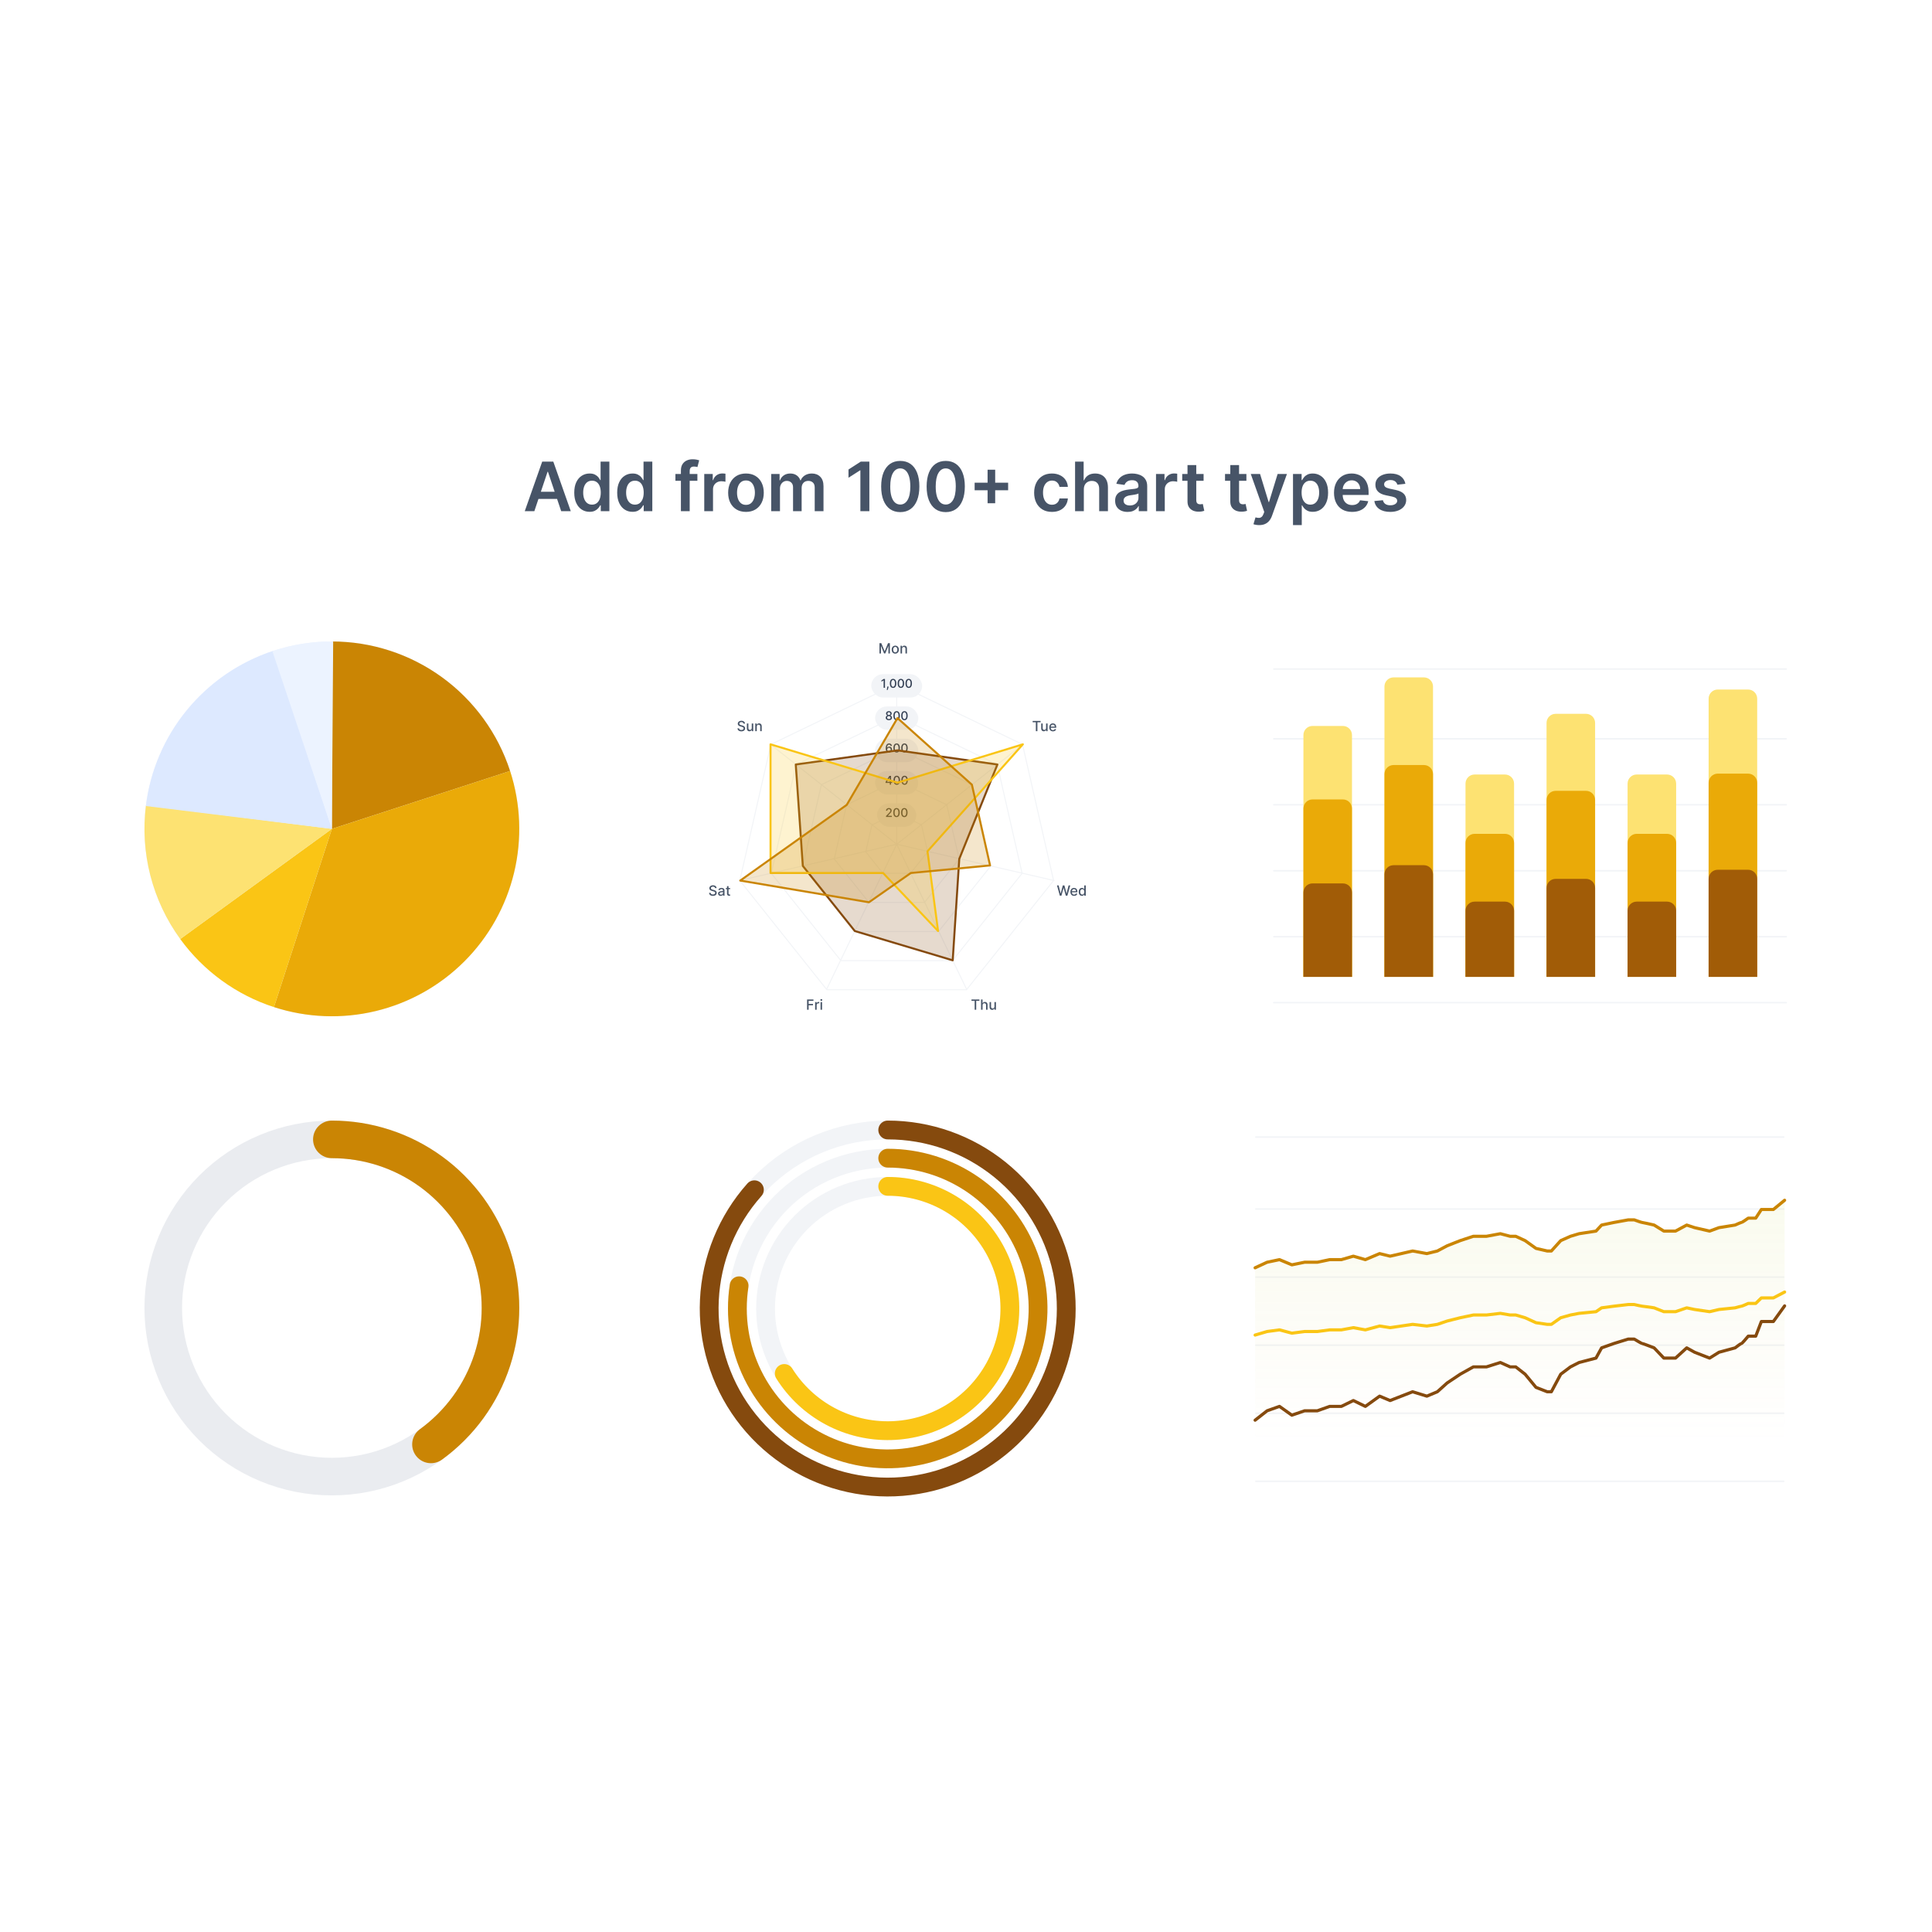 <svg width="500" height="500" viewBox="0 0 500 500" fill="none" xmlns="http://www.w3.org/2000/svg">
<g filter="url(#filter0_d_2_27189)">
<rect x="18" y="95" width="464" height="309.6" rx="12.574" fill="white"/>
<path d="M138.288 132.29H135.808L140.324 119.461H143.193L147.716 132.29H145.235L141.809 122.092H141.709L138.288 132.29ZM138.37 127.26H145.135V129.126H138.37V127.26ZM152.583 132.459C151.827 132.459 151.151 132.265 150.554 131.876C149.956 131.488 149.485 130.924 149.138 130.185C148.791 129.446 148.618 128.548 148.618 127.491C148.618 126.422 148.793 125.52 149.144 124.785C149.499 124.046 149.977 123.489 150.579 123.113C151.18 122.733 151.85 122.543 152.59 122.543C153.153 122.543 153.617 122.639 153.98 122.831C154.343 123.019 154.632 123.246 154.845 123.514C155.058 123.777 155.223 124.025 155.339 124.259H155.433V119.461H157.707V132.29H155.477V130.774H155.339C155.223 131.008 155.053 131.256 154.832 131.519C154.611 131.778 154.318 132 153.955 132.183C153.592 132.367 153.134 132.459 152.583 132.459ZM153.216 130.599C153.696 130.599 154.105 130.469 154.444 130.21C154.782 129.947 155.039 129.582 155.214 129.114C155.39 128.646 155.477 128.101 155.477 127.479C155.477 126.857 155.39 126.316 155.214 125.857C155.043 125.397 154.788 125.04 154.45 124.785C154.116 124.531 153.705 124.403 153.216 124.403C152.711 124.403 152.289 124.535 151.951 124.798C151.612 125.061 151.358 125.424 151.186 125.888C151.015 126.351 150.93 126.882 150.93 127.479C150.93 128.08 151.015 128.617 151.186 129.089C151.362 129.557 151.619 129.926 151.957 130.198C152.299 130.465 152.719 130.599 153.216 130.599ZM163.694 132.459C162.938 132.459 162.262 132.265 161.665 131.876C161.067 131.488 160.596 130.924 160.249 130.185C159.902 129.446 159.729 128.548 159.729 127.491C159.729 126.422 159.904 125.52 160.255 124.785C160.61 124.046 161.088 123.489 161.69 123.113C162.291 122.733 162.961 122.543 163.701 122.543C164.264 122.543 164.728 122.639 165.091 122.831C165.454 123.019 165.743 123.246 165.956 123.514C166.169 123.777 166.334 124.025 166.45 124.259H166.544V119.461H168.818V132.29H166.588V130.774H166.45C166.334 131.008 166.164 131.256 165.943 131.519C165.722 131.778 165.429 132 165.066 132.183C164.703 132.367 164.246 132.459 163.694 132.459ZM164.327 130.599C164.807 130.599 165.216 130.469 165.555 130.21C165.893 129.947 166.15 129.582 166.325 129.114C166.501 128.646 166.588 128.101 166.588 127.479C166.588 126.857 166.501 126.316 166.325 125.857C166.154 125.397 165.899 125.04 165.561 124.785C165.227 124.531 164.816 124.403 164.327 124.403C163.822 124.403 163.4 124.535 163.062 124.798C162.723 125.061 162.469 125.424 162.297 125.888C162.126 126.351 162.041 126.882 162.041 127.479C162.041 128.08 162.126 128.617 162.297 129.089C162.473 129.557 162.73 129.926 163.068 130.198C163.41 130.465 163.83 130.599 164.327 130.599ZM180.484 122.668V124.422H174.796V122.668H180.484ZM176.218 132.29V121.76C176.218 121.113 176.351 120.574 176.619 120.144C176.89 119.714 177.254 119.392 177.709 119.179C178.164 118.966 178.669 118.86 179.225 118.86C179.617 118.86 179.966 118.891 180.271 118.953C180.576 119.016 180.801 119.072 180.947 119.123L180.496 120.877C180.4 120.847 180.279 120.818 180.133 120.789C179.987 120.755 179.824 120.739 179.644 120.739C179.223 120.739 178.924 120.841 178.749 121.046C178.577 121.246 178.492 121.534 178.492 121.91V132.29H176.218ZM182.26 132.29V122.668H184.458V124.272H184.559C184.734 123.716 185.035 123.288 185.461 122.988C185.891 122.683 186.381 122.53 186.933 122.53C187.058 122.53 187.198 122.537 187.352 122.549C187.511 122.557 187.643 122.572 187.747 122.593V124.679C187.651 124.645 187.499 124.616 187.29 124.591C187.085 124.562 186.887 124.547 186.695 124.547C186.281 124.547 185.91 124.637 185.58 124.817C185.254 124.992 184.997 125.236 184.809 125.55C184.621 125.863 184.527 126.224 184.527 126.633V132.29H182.26ZM193.054 132.478C192.115 132.478 191.3 132.271 190.611 131.858C189.922 131.444 189.388 130.866 189.008 130.122C188.632 129.379 188.444 128.51 188.444 127.517C188.444 126.523 188.632 125.652 189.008 124.904C189.388 124.157 189.922 123.576 190.611 123.163C191.3 122.75 192.115 122.543 193.054 122.543C193.994 122.543 194.808 122.75 195.497 123.163C196.186 123.576 196.719 124.157 197.095 124.904C197.475 125.652 197.665 126.523 197.665 127.517C197.665 128.51 197.475 129.379 197.095 130.122C196.719 130.866 196.186 131.444 195.497 131.858C194.808 132.271 193.994 132.478 193.054 132.478ZM193.067 130.661C193.576 130.661 194.002 130.521 194.345 130.241C194.687 129.957 194.942 129.577 195.109 129.101C195.28 128.625 195.366 128.095 195.366 127.51C195.366 126.921 195.28 126.389 195.109 125.913C194.942 125.433 194.687 125.051 194.345 124.767C194.002 124.483 193.576 124.341 193.067 124.341C192.545 124.341 192.11 124.483 191.764 124.767C191.421 125.051 191.165 125.433 190.993 125.913C190.826 126.389 190.743 126.921 190.743 127.51C190.743 128.095 190.826 128.625 190.993 129.101C191.165 129.577 191.421 129.957 191.764 130.241C192.11 130.521 192.545 130.661 193.067 130.661ZM199.589 132.29V122.668H201.757V124.303H201.869C202.07 123.752 202.402 123.322 202.865 123.013C203.329 122.699 203.882 122.543 204.525 122.543C205.177 122.543 205.726 122.702 206.173 123.019C206.624 123.332 206.941 123.76 207.125 124.303H207.225C207.438 123.769 207.797 123.343 208.303 123.025C208.812 122.704 209.416 122.543 210.113 122.543C210.998 122.543 211.721 122.823 212.28 123.382C212.84 123.942 213.12 124.758 213.12 125.831V132.29H210.846V126.182C210.846 125.585 210.687 125.149 210.37 124.873C210.053 124.593 209.664 124.453 209.205 124.453C208.658 124.453 208.23 124.625 207.921 124.967C207.616 125.305 207.463 125.746 207.463 126.289V132.29H205.24V126.088C205.24 125.591 205.089 125.195 204.789 124.898C204.492 124.602 204.104 124.453 203.623 124.453C203.298 124.453 203.001 124.537 202.734 124.704C202.467 124.867 202.254 125.099 202.095 125.399C201.936 125.696 201.857 126.042 201.857 126.439V132.29H199.589ZM224.989 119.461V132.29H222.665V121.722H222.59L219.589 123.639V121.509L222.778 119.461H224.989ZM232.988 132.534C231.957 132.534 231.071 132.273 230.332 131.751C229.597 131.225 229.031 130.467 228.635 129.477C228.242 128.483 228.046 127.287 228.046 125.888C228.05 124.489 228.248 123.299 228.641 122.317C229.038 121.332 229.603 120.58 230.338 120.062C231.078 119.544 231.961 119.285 232.988 119.285C234.015 119.285 234.899 119.544 235.638 120.062C236.377 120.58 236.943 121.332 237.335 122.317C237.732 123.303 237.931 124.493 237.931 125.888C237.931 127.291 237.732 128.49 237.335 129.483C236.943 130.473 236.377 131.229 235.638 131.751C234.903 132.273 234.02 132.534 232.988 132.534ZM232.988 130.573C233.79 130.573 234.423 130.179 234.886 129.39C235.354 128.596 235.588 127.429 235.588 125.888C235.588 124.869 235.481 124.013 235.268 123.32C235.055 122.626 234.755 122.104 234.366 121.754C233.978 121.399 233.519 121.221 232.988 121.221C232.191 121.221 231.56 121.618 231.096 122.411C230.633 123.201 230.399 124.359 230.395 125.888C230.391 126.911 230.493 127.771 230.702 128.469C230.915 129.166 231.215 129.692 231.604 130.047C231.992 130.398 232.454 130.573 232.988 130.573ZM244.754 132.534C243.722 132.534 242.837 132.273 242.098 131.751C241.363 131.225 240.797 130.467 240.4 129.477C240.008 128.483 239.811 127.287 239.811 125.888C239.816 124.489 240.014 123.299 240.406 122.317C240.803 121.332 241.369 120.58 242.104 120.062C242.843 119.544 243.726 119.285 244.754 119.285C245.781 119.285 246.664 119.544 247.404 120.062C248.143 120.58 248.709 121.332 249.101 122.317C249.498 123.303 249.696 124.493 249.696 125.888C249.696 127.291 249.498 128.49 249.101 129.483C248.709 130.473 248.143 131.229 247.404 131.751C246.669 132.273 245.785 132.534 244.754 132.534ZM244.754 130.573C245.556 130.573 246.188 130.179 246.652 129.39C247.12 128.596 247.353 127.429 247.353 125.888C247.353 124.869 247.247 124.013 247.034 123.32C246.821 122.626 246.52 122.104 246.132 121.754C245.744 121.399 245.284 121.221 244.754 121.221C243.956 121.221 243.326 121.618 242.862 122.411C242.398 123.201 242.165 124.359 242.16 125.888C242.156 126.911 242.259 127.771 242.467 128.469C242.68 129.166 242.981 129.692 243.369 130.047C243.758 130.398 244.219 130.573 244.754 130.573ZM255.586 130.235V121.566H257.553V130.235H255.586ZM252.235 126.884V124.917H260.904V126.884H252.235ZM272.244 132.478C271.283 132.478 270.459 132.267 269.77 131.845C269.085 131.423 268.556 130.841 268.185 130.097C267.817 129.35 267.634 128.49 267.634 127.517C267.634 126.539 267.821 125.677 268.197 124.929C268.573 124.178 269.104 123.593 269.788 123.176C270.477 122.754 271.292 122.543 272.231 122.543C273.012 122.543 273.703 122.687 274.305 122.975C274.91 123.259 275.393 123.662 275.752 124.184C276.111 124.702 276.316 125.307 276.366 126.001H274.198C274.111 125.537 273.902 125.151 273.572 124.842C273.246 124.529 272.81 124.372 272.263 124.372C271.799 124.372 271.392 124.497 271.041 124.748C270.69 124.994 270.417 125.349 270.221 125.813C270.029 126.276 269.932 126.832 269.932 127.479C269.932 128.135 270.029 128.698 270.221 129.17C270.413 129.638 270.682 129.999 271.029 130.254C271.38 130.505 271.791 130.63 272.263 130.63C272.597 130.63 272.895 130.567 273.159 130.442C273.426 130.312 273.649 130.127 273.829 129.884C274.008 129.642 274.132 129.348 274.198 129.001H276.366C276.311 129.682 276.111 130.285 275.764 130.811C275.418 131.334 274.946 131.743 274.349 132.039C273.752 132.332 273.05 132.478 272.244 132.478ZM280.495 126.652V132.29H278.228V119.461H280.445V124.303H280.558C280.784 123.76 281.132 123.332 281.604 123.019C282.08 122.702 282.686 122.543 283.421 122.543C284.089 122.543 284.671 122.683 285.168 122.963C285.665 123.242 286.05 123.652 286.321 124.19C286.597 124.729 286.734 125.387 286.734 126.163V132.29H284.467V126.514C284.467 125.867 284.3 125.364 283.966 125.005C283.636 124.641 283.172 124.46 282.575 124.46C282.174 124.46 281.815 124.547 281.498 124.723C281.184 124.894 280.938 125.142 280.758 125.468C280.583 125.794 280.495 126.189 280.495 126.652ZM291.815 132.484C291.205 132.484 290.656 132.375 290.167 132.158C289.683 131.937 289.299 131.611 289.015 131.181C288.735 130.751 288.595 130.221 288.595 129.59C288.595 129.047 288.695 128.598 288.896 128.243C289.096 127.888 289.37 127.604 289.716 127.391C290.063 127.178 290.453 127.018 290.888 126.909C291.326 126.796 291.779 126.715 292.247 126.665C292.811 126.606 293.268 126.554 293.619 126.508C293.97 126.458 294.224 126.383 294.383 126.283C294.546 126.178 294.627 126.017 294.627 125.8V125.763C294.627 125.291 294.487 124.925 294.208 124.666C293.928 124.407 293.525 124.278 292.999 124.278C292.443 124.278 292.003 124.399 291.677 124.641C291.355 124.884 291.138 125.17 291.025 125.499L288.908 125.199C289.075 124.614 289.351 124.126 289.735 123.733C290.119 123.336 290.589 123.04 291.144 122.844C291.7 122.643 292.314 122.543 292.986 122.543C293.45 122.543 293.911 122.597 294.37 122.706C294.83 122.814 295.25 122.994 295.63 123.244C296.01 123.491 296.314 123.827 296.544 124.253C296.778 124.679 296.895 125.211 296.895 125.85V132.29H294.715V130.968H294.64C294.502 131.235 294.308 131.486 294.057 131.72C293.811 131.949 293.5 132.135 293.124 132.277C292.752 132.415 292.316 132.484 291.815 132.484ZM292.404 130.818C292.859 130.818 293.253 130.728 293.587 130.548C293.922 130.365 294.178 130.122 294.358 129.822C294.542 129.521 294.634 129.193 294.634 128.838V127.704C294.563 127.763 294.441 127.817 294.27 127.867C294.103 127.917 293.915 127.961 293.706 127.999C293.498 128.036 293.291 128.07 293.086 128.099C292.882 128.128 292.704 128.153 292.554 128.174C292.216 128.22 291.913 128.295 291.646 128.4C291.378 128.504 291.167 128.65 291.013 128.838C290.858 129.022 290.781 129.26 290.781 129.552C290.781 129.97 290.934 130.285 291.238 130.498C291.543 130.711 291.932 130.818 292.404 130.818ZM299.175 132.29V122.668H301.374V124.272H301.474C301.649 123.716 301.95 123.288 302.376 122.988C302.806 122.683 303.297 122.53 303.848 122.53C303.973 122.53 304.113 122.537 304.268 122.549C304.426 122.557 304.558 122.572 304.662 122.593V124.679C304.566 124.645 304.414 124.616 304.205 124.591C304.001 124.562 303.802 124.547 303.61 124.547C303.197 124.547 302.825 124.637 302.495 124.817C302.169 124.992 301.912 125.236 301.725 125.55C301.537 125.863 301.443 126.224 301.443 126.633V132.29H299.175ZM311.49 122.668V124.422H305.959V122.668H311.49ZM307.325 120.363H309.592V129.396C309.592 129.701 309.638 129.935 309.73 130.097C309.826 130.256 309.951 130.365 310.106 130.423C310.26 130.482 310.432 130.511 310.62 130.511C310.762 130.511 310.891 130.5 311.008 130.479C311.129 130.459 311.221 130.44 311.284 130.423L311.666 132.196C311.545 132.238 311.371 132.284 311.146 132.334C310.924 132.384 310.653 132.413 310.331 132.421C309.764 132.438 309.252 132.352 308.797 132.165C308.342 131.972 307.98 131.676 307.713 131.275C307.45 130.874 307.321 130.373 307.325 129.772V120.363ZM322.567 122.668V124.422H317.036V122.668H322.567ZM318.401 120.363H320.669V129.396C320.669 129.701 320.715 129.935 320.807 130.097C320.903 130.256 321.028 130.365 321.183 130.423C321.337 130.482 321.508 130.511 321.696 130.511C321.838 130.511 321.968 130.5 322.085 130.479C322.206 130.459 322.298 130.44 322.36 130.423L322.742 132.196C322.621 132.238 322.448 132.284 322.222 132.334C322.001 132.384 321.73 132.413 321.408 132.421C320.84 132.438 320.329 132.352 319.873 132.165C319.418 131.972 319.057 131.676 318.79 131.275C318.527 130.874 318.397 130.373 318.401 129.772V120.363ZM325.873 135.898C325.564 135.898 325.278 135.873 325.015 135.823C324.756 135.777 324.549 135.723 324.394 135.66L324.921 133.893C325.251 133.989 325.545 134.035 325.804 134.031C326.063 134.027 326.29 133.946 326.487 133.787C326.687 133.632 326.856 133.374 326.994 133.01L327.188 132.49L323.699 122.668H326.105L328.322 129.935H328.422L330.646 122.668H333.058L329.205 133.455C329.026 133.964 328.788 134.401 328.491 134.764C328.195 135.132 327.831 135.411 327.401 135.604C326.975 135.8 326.466 135.898 325.873 135.898ZM334.627 135.898V122.668H336.857V124.259H336.989C337.105 124.025 337.27 123.777 337.483 123.514C337.696 123.246 337.985 123.019 338.348 122.831C338.711 122.639 339.175 122.543 339.738 122.543C340.482 122.543 341.152 122.733 341.749 123.113C342.351 123.489 342.827 124.046 343.177 124.785C343.532 125.52 343.71 126.422 343.71 127.491C343.71 128.548 343.537 129.446 343.19 130.185C342.843 130.924 342.371 131.488 341.774 131.876C341.177 132.265 340.501 132.459 339.745 132.459C339.193 132.459 338.736 132.367 338.373 132.183C338.01 132 337.717 131.778 337.496 131.519C337.279 131.256 337.11 131.008 336.989 130.774H336.895V135.898H334.627ZM336.851 127.479C336.851 128.101 336.938 128.646 337.114 129.114C337.293 129.582 337.55 129.947 337.884 130.21C338.223 130.469 338.632 130.599 339.112 130.599C339.613 130.599 340.033 130.465 340.371 130.198C340.709 129.926 340.964 129.557 341.135 129.089C341.311 128.617 341.398 128.08 341.398 127.479C341.398 126.882 341.313 126.351 341.142 125.888C340.97 125.424 340.716 125.061 340.377 124.798C340.039 124.535 339.617 124.403 339.112 124.403C338.628 124.403 338.216 124.531 337.878 124.785C337.54 125.04 337.283 125.397 337.108 125.857C336.936 126.316 336.851 126.857 336.851 127.479ZM349.911 132.478C348.947 132.478 348.114 132.277 347.412 131.876C346.715 131.471 346.178 130.899 345.802 130.16C345.426 129.417 345.238 128.542 345.238 127.535C345.238 126.546 345.426 125.677 345.802 124.929C346.182 124.178 346.713 123.593 347.393 123.176C348.074 122.754 348.874 122.543 349.792 122.543C350.385 122.543 350.945 122.639 351.471 122.831C352.002 123.019 352.469 123.311 352.874 123.708C353.284 124.105 353.605 124.61 353.839 125.224C354.073 125.834 354.19 126.56 354.19 127.404V128.099H346.303V126.571H352.016C352.012 126.136 351.918 125.75 351.734 125.412C351.551 125.069 351.294 124.8 350.964 124.604C350.638 124.407 350.258 124.309 349.824 124.309C349.36 124.309 348.953 124.422 348.602 124.648C348.251 124.869 347.978 125.161 347.782 125.525C347.59 125.884 347.491 126.278 347.487 126.708V128.043C347.487 128.602 347.59 129.083 347.794 129.483C347.999 129.88 348.285 130.185 348.652 130.398C349.02 130.607 349.45 130.711 349.943 130.711C350.273 130.711 350.571 130.665 350.839 130.573C351.106 130.477 351.338 130.338 351.534 130.154C351.73 129.97 351.878 129.742 351.979 129.471L354.096 129.709C353.962 130.269 353.708 130.757 353.332 131.175C352.96 131.588 352.484 131.91 351.903 132.139C351.323 132.365 350.659 132.478 349.911 132.478ZM363.713 125.211L361.646 125.437C361.587 125.228 361.485 125.032 361.339 124.848C361.197 124.664 361.005 124.516 360.763 124.403C360.52 124.291 360.224 124.234 359.873 124.234C359.401 124.234 359.004 124.336 358.683 124.541C358.365 124.746 358.209 125.011 358.213 125.337C358.209 125.616 358.311 125.844 358.52 126.019C358.733 126.195 359.084 126.339 359.572 126.452L361.214 126.802C362.124 126.999 362.8 127.31 363.243 127.736C363.69 128.162 363.915 128.719 363.92 129.408C363.915 130.014 363.738 130.548 363.387 131.012C363.041 131.471 362.558 131.83 361.94 132.089C361.322 132.348 360.612 132.478 359.81 132.478C358.633 132.478 357.685 132.231 356.966 131.739C356.248 131.242 355.82 130.55 355.682 129.665L357.894 129.452C357.994 129.886 358.207 130.214 358.532 130.436C358.858 130.657 359.282 130.768 359.804 130.768C360.343 130.768 360.775 130.657 361.101 130.436C361.431 130.214 361.596 129.941 361.596 129.615C361.596 129.339 361.489 129.112 361.276 128.932C361.067 128.753 360.742 128.615 360.299 128.519L358.658 128.174C357.735 127.982 357.052 127.659 356.609 127.203C356.167 126.744 355.947 126.163 355.952 125.462C355.947 124.869 356.108 124.355 356.434 123.921C356.764 123.482 357.221 123.144 357.806 122.906C358.395 122.664 359.073 122.543 359.842 122.543C360.969 122.543 361.857 122.783 362.504 123.263C363.155 123.743 363.558 124.393 363.713 125.211Z" fill="#475467"/>
<circle cx="85.886" cy="214.51" r="48.5" fill="#ECF3FF"/>
<path d="M85.886 166.01C96.128 166.01 106.107 169.253 114.393 175.273C122.679 181.293 128.847 189.782 132.012 199.523L85.886 214.51L85.886 166.01Z" fill="#CA8504"/>
<path d="M132.012 199.523C134.776 208.03 135.134 217.135 133.046 225.833C130.957 234.53 126.505 242.48 120.18 248.805C113.856 255.13 105.905 259.582 97.208 261.67C88.51 263.758 79.405 263.401 70.898 260.637L85.886 214.51L132.012 199.523Z" fill="#EAAA08"/>
<path d="M70.898 260.637C61.157 257.472 52.668 251.304 46.648 243.018L85.886 214.51L70.898 260.637Z" fill="#FAC515"/>
<path d="M46.648 243.018C39.397 233.038 36.222 220.67 37.768 208.432L85.886 214.51L46.648 243.018Z" fill="#FDE272"/>
<path d="M37.747 208.6C38.869 199.465 42.566 190.838 48.408 183.726C54.25 176.614 61.994 171.311 70.737 168.437L85.886 214.51L37.747 208.6Z" fill="#DDE9FF"/>
<path d="M70.496 168.517C75.565 166.821 80.879 165.974 86.224 166.012L85.886 214.51L70.496 168.517Z" fill="#ECF3FF"/>
<path d="M225.643 213.498L232.065 210.405L238.487 213.498L240.073 220.447L235.629 226.02H228.501L224.057 220.447L225.643 213.498Z" stroke="#F2F4F7" stroke-width="0.261" stroke-linecap="round" stroke-linejoin="round"/>
<path d="M219.108 208.286L232.065 202.047L245.022 208.286L248.222 222.307L239.255 233.551H224.874L215.908 222.307L219.108 208.286Z" stroke="#F2F4F7" stroke-width="0.261" stroke-linecap="round" stroke-linejoin="round"/>
<path d="M212.573 203.075L232.065 193.688L251.557 203.075L256.371 224.167L242.882 241.082H221.248L207.759 224.167L212.573 203.075Z" stroke="#F2F4F7" stroke-width="0.261" stroke-linecap="round" stroke-linejoin="round"/>
<path d="M206.038 197.863L232.065 185.329L258.092 197.863L264.52 226.027L246.509 248.613H217.621L199.609 226.027L206.038 197.863Z" stroke="#F2F4F7" stroke-width="0.261" stroke-linecap="round" stroke-linejoin="round"/>
<path d="M199.502 192.652L232.065 176.971L264.627 192.652L272.669 227.887L250.136 256.144H213.994L191.46 227.887L199.502 192.652Z" stroke="#F2F4F7" stroke-width="0.261" stroke-linecap="round" stroke-linejoin="round"/>
<path d="M199.354 192.599L232.065 218.485M232.065 218.485V176.956M232.065 218.485L264.776 192.599M232.065 218.485L272.814 227.889M232.065 218.485L250.196 256.103M232.065 218.485L213.933 256.01M232.065 218.485L191.316 227.889" stroke="#F2F4F7" stroke-width="0.261" stroke-linecap="round" stroke-linejoin="round"/>
<g style="mix-blend-mode:multiply">
<rect x="225.475" y="174.475" width="13.179" height="6.045" rx="3.022" fill="#F2F4F7"/>
<path d="M229.029 175.717V177.997H228.684V176.062H228.67L228.125 176.419V176.089L228.694 175.717H229.029ZM229.951 177.685L229.935 177.807C229.923 177.896 229.904 177.989 229.878 178.085C229.852 178.182 229.825 178.272 229.797 178.355C229.769 178.439 229.746 178.505 229.729 178.554H229.493C229.502 178.508 229.516 178.445 229.533 178.367C229.55 178.289 229.566 178.202 229.583 178.105C229.599 178.009 229.611 177.91 229.62 177.81L229.631 177.685H229.951ZM231.128 178.035C230.952 178.034 230.802 177.988 230.677 177.896C230.552 177.804 230.457 177.67 230.391 177.494C230.325 177.318 230.292 177.106 230.292 176.858C230.292 176.611 230.325 176.4 230.391 176.225C230.458 176.05 230.553 175.916 230.678 175.824C230.804 175.732 230.953 175.686 231.128 175.686C231.302 175.686 231.452 175.733 231.576 175.825C231.701 175.917 231.796 176.051 231.862 176.226C231.929 176.4 231.963 176.611 231.963 176.858C231.963 177.107 231.93 177.319 231.864 177.495C231.798 177.67 231.702 177.804 231.578 177.897C231.453 177.989 231.303 178.035 231.128 178.035ZM231.128 177.738C231.282 177.738 231.403 177.662 231.49 177.512C231.577 177.361 231.621 177.143 231.621 176.858C231.621 176.669 231.601 176.509 231.561 176.379C231.521 176.247 231.465 176.148 231.391 176.08C231.317 176.012 231.229 175.978 231.128 175.978C230.974 175.978 230.854 176.054 230.766 176.205C230.678 176.356 230.634 176.574 230.634 176.858C230.634 177.048 230.653 177.209 230.693 177.34C230.733 177.471 230.789 177.57 230.863 177.638C230.936 177.704 231.025 177.738 231.128 177.738ZM233.151 178.035C232.975 178.034 232.825 177.988 232.7 177.896C232.576 177.804 232.48 177.67 232.414 177.494C232.348 177.318 232.315 177.106 232.315 176.858C232.315 176.611 232.348 176.4 232.414 176.225C232.481 176.05 232.577 175.916 232.701 175.824C232.827 175.732 232.977 175.686 233.151 175.686C233.326 175.686 233.475 175.733 233.6 175.825C233.724 175.917 233.82 176.051 233.886 176.226C233.953 176.4 233.986 176.611 233.986 176.858C233.986 177.107 233.953 177.319 233.887 177.495C233.821 177.67 233.726 177.804 233.601 177.897C233.476 177.989 233.326 178.035 233.151 178.035ZM233.151 177.738C233.306 177.738 233.426 177.662 233.513 177.512C233.601 177.361 233.644 177.143 233.644 176.858C233.644 176.669 233.624 176.509 233.584 176.379C233.545 176.247 233.488 176.148 233.414 176.08C233.34 176.012 233.253 175.978 233.151 175.978C232.998 175.978 232.877 176.054 232.789 176.205C232.702 176.356 232.658 176.574 232.657 176.858C232.657 177.048 232.677 177.209 232.716 177.34C232.756 177.471 232.813 177.57 232.886 177.638C232.96 177.704 233.048 177.738 233.151 177.738ZM235.175 178.035C234.999 178.034 234.848 177.988 234.724 177.896C234.599 177.804 234.504 177.67 234.438 177.494C234.372 177.318 234.339 177.106 234.339 176.858C234.339 176.611 234.372 176.4 234.438 176.225C234.504 176.05 234.6 175.916 234.725 175.824C234.85 175.732 235 175.686 235.175 175.686C235.349 175.686 235.498 175.733 235.623 175.825C235.748 175.917 235.843 176.051 235.909 176.226C235.976 176.4 236.009 176.611 236.009 176.858C236.009 177.107 235.976 177.319 235.91 177.495C235.844 177.67 235.749 177.804 235.624 177.897C235.5 177.989 235.35 178.035 235.175 178.035ZM235.175 177.738C235.329 177.738 235.449 177.662 235.536 177.512C235.624 177.361 235.668 177.143 235.668 176.858C235.668 176.669 235.648 176.509 235.608 176.379C235.568 176.247 235.511 176.148 235.437 176.08C235.364 176.012 235.276 175.978 235.175 175.978C235.021 175.978 234.9 176.054 234.813 176.205C234.725 176.356 234.681 176.574 234.68 176.858C234.68 177.048 234.7 177.209 234.739 177.34C234.779 177.471 234.836 177.57 234.91 177.638C234.983 177.704 235.071 177.738 235.175 177.738Z" fill="#344054"/>
</g>
<g style="mix-blend-mode:multiply">
<rect x="226.475" y="182.833" width="11.179" height="6.045" rx="3.022" fill="#F2F4F7"/>
<path d="M230.041 186.387C229.881 186.387 229.74 186.36 229.618 186.305C229.496 186.25 229.401 186.174 229.332 186.078C229.263 185.981 229.228 185.871 229.229 185.748C229.228 185.652 229.248 185.563 229.288 185.482C229.329 185.4 229.384 185.332 229.454 185.278C229.524 185.223 229.602 185.189 229.688 185.174V185.16C229.574 185.133 229.483 185.072 229.415 184.978C229.347 184.884 229.313 184.775 229.314 184.653C229.313 184.536 229.344 184.432 229.406 184.341C229.469 184.249 229.556 184.177 229.666 184.124C229.775 184.071 229.9 184.045 230.041 184.045C230.179 184.045 230.303 184.072 230.412 184.125C230.522 184.178 230.609 184.25 230.672 184.342C230.735 184.433 230.767 184.537 230.768 184.653C230.767 184.775 230.732 184.884 230.663 184.978C230.594 185.072 230.504 185.133 230.394 185.16V185.174C230.479 185.189 230.556 185.223 230.624 185.278C230.693 185.332 230.748 185.4 230.789 185.482C230.83 185.563 230.851 185.652 230.852 185.748C230.851 185.871 230.817 185.981 230.748 186.078C230.679 186.174 230.583 186.25 230.46 186.305C230.339 186.36 230.199 186.387 230.041 186.387ZM230.041 186.105C230.135 186.105 230.217 186.09 230.286 186.059C230.355 186.027 230.408 185.983 230.446 185.926C230.484 185.869 230.503 185.802 230.504 185.726C230.503 185.646 230.482 185.576 230.441 185.515C230.401 185.455 230.347 185.407 230.278 185.372C230.209 185.337 230.13 185.32 230.041 185.32C229.951 185.32 229.871 185.337 229.801 185.372C229.732 185.407 229.677 185.455 229.637 185.515C229.597 185.576 229.577 185.646 229.578 185.726C229.577 185.802 229.595 185.869 229.632 185.926C229.67 185.983 229.724 186.027 229.794 186.059C229.863 186.09 229.946 186.105 230.041 186.105ZM230.041 185.045C230.116 185.045 230.184 185.029 230.242 184.999C230.301 184.969 230.347 184.926 230.38 184.872C230.414 184.818 230.432 184.754 230.433 184.682C230.432 184.61 230.415 184.548 230.381 184.495C230.349 184.441 230.303 184.4 230.244 184.371C230.186 184.341 230.118 184.327 230.041 184.327C229.962 184.327 229.893 184.341 229.834 184.371C229.775 184.4 229.729 184.441 229.697 184.495C229.664 184.548 229.648 184.61 229.649 184.682C229.648 184.754 229.664 184.818 229.698 184.872C229.731 184.926 229.777 184.969 229.836 184.999C229.895 185.029 229.964 185.045 230.041 185.045ZM232.045 186.394C231.869 186.393 231.718 186.347 231.594 186.255C231.469 186.163 231.374 186.029 231.308 185.853C231.242 185.677 231.209 185.465 231.209 185.217C231.209 184.97 231.242 184.759 231.308 184.584C231.374 184.409 231.47 184.275 231.595 184.183C231.72 184.091 231.87 184.045 232.045 184.045C232.219 184.045 232.368 184.091 232.493 184.184C232.618 184.276 232.713 184.41 232.779 184.585C232.846 184.759 232.879 184.97 232.879 185.217C232.879 185.466 232.846 185.678 232.78 185.854C232.714 186.029 232.619 186.163 232.494 186.256C232.37 186.348 232.22 186.394 232.045 186.394ZM232.045 186.096C232.199 186.096 232.32 186.021 232.406 185.871C232.494 185.72 232.538 185.502 232.538 185.217C232.538 185.028 232.518 184.868 232.478 184.737C232.438 184.606 232.381 184.507 232.307 184.439C232.234 184.371 232.146 184.337 232.045 184.337C231.891 184.337 231.77 184.412 231.683 184.564C231.595 184.715 231.551 184.933 231.55 185.217C231.55 185.407 231.57 185.568 231.609 185.699C231.649 185.83 231.706 185.929 231.78 185.996C231.853 186.063 231.941 186.096 232.045 186.096ZM234.068 186.394C233.892 186.393 233.742 186.347 233.617 186.255C233.492 186.163 233.397 186.029 233.331 185.853C233.265 185.677 233.232 185.465 233.232 185.217C233.232 184.97 233.265 184.759 233.331 184.584C233.398 184.409 233.494 184.275 233.618 184.183C233.744 184.091 233.894 184.045 234.068 184.045C234.242 184.045 234.392 184.091 234.517 184.184C234.641 184.276 234.737 184.41 234.803 184.585C234.869 184.759 234.903 184.97 234.903 185.217C234.903 185.466 234.87 185.678 234.804 185.854C234.738 186.029 234.642 186.163 234.518 186.256C234.393 186.348 234.243 186.394 234.068 186.394ZM234.068 186.096C234.222 186.096 234.343 186.021 234.43 185.871C234.517 185.72 234.561 185.502 234.561 185.217C234.561 185.028 234.541 184.868 234.501 184.737C234.462 184.606 234.405 184.507 234.331 184.439C234.257 184.371 234.17 184.337 234.068 184.337C233.914 184.337 233.794 184.412 233.706 184.564C233.619 184.715 233.574 184.933 233.574 185.217C233.574 185.407 233.593 185.568 233.633 185.699C233.673 185.83 233.73 185.929 233.803 185.996C233.876 186.063 233.965 186.096 234.068 186.096Z" fill="#344054"/>
</g>
<g style="mix-blend-mode:multiply">
<rect x="226.475" y="191.192" width="11.179" height="6.045" rx="3.022" fill="#F2F4F7"/>
<path d="M230.06 194.746C229.959 194.744 229.858 194.726 229.76 194.69C229.662 194.654 229.573 194.595 229.492 194.512C229.412 194.429 229.348 194.317 229.3 194.177C229.252 194.037 229.229 193.862 229.229 193.652C229.229 193.453 229.248 193.276 229.288 193.122C229.328 192.967 229.385 192.837 229.46 192.731C229.535 192.624 229.626 192.543 229.732 192.487C229.838 192.432 229.957 192.404 230.089 192.404C230.225 192.404 230.346 192.43 230.451 192.484C230.556 192.537 230.642 192.611 230.707 192.705C230.773 192.8 230.815 192.907 230.833 193.027H230.493C230.47 192.932 230.425 192.855 230.356 192.794C230.288 192.734 230.199 192.704 230.089 192.704C229.922 192.704 229.792 192.777 229.698 192.922C229.606 193.068 229.559 193.27 229.558 193.529H229.575C229.614 193.465 229.662 193.41 229.72 193.364C229.777 193.318 229.842 193.283 229.913 193.259C229.985 193.233 230.061 193.221 230.14 193.221C230.272 193.221 230.392 193.253 230.499 193.318C230.606 193.381 230.692 193.47 230.756 193.583C230.82 193.695 230.852 193.824 230.852 193.97C230.852 194.115 230.819 194.247 230.753 194.365C230.687 194.483 230.595 194.577 230.476 194.646C230.358 194.714 230.219 194.747 230.06 194.746ZM230.059 194.456C230.147 194.456 230.225 194.435 230.294 194.392C230.363 194.349 230.417 194.291 230.458 194.218C230.498 194.145 230.518 194.064 230.518 193.974C230.518 193.887 230.498 193.807 230.459 193.735C230.42 193.663 230.367 193.606 230.298 193.564C230.231 193.521 230.154 193.5 230.067 193.5C230.001 193.5 229.94 193.513 229.883 193.538C229.828 193.563 229.779 193.598 229.736 193.643C229.694 193.687 229.661 193.738 229.636 193.796C229.612 193.853 229.6 193.914 229.6 193.978C229.6 194.063 229.62 194.142 229.659 194.215C229.7 194.287 229.754 194.346 229.823 194.391C229.893 194.434 229.972 194.456 230.059 194.456ZM232.051 194.752C231.875 194.752 231.725 194.705 231.6 194.613C231.475 194.521 231.38 194.387 231.314 194.211C231.248 194.036 231.215 193.824 231.215 193.576C231.215 193.329 231.248 193.118 231.314 192.942C231.381 192.767 231.476 192.634 231.601 192.542C231.726 192.45 231.876 192.404 232.051 192.404C232.225 192.404 232.375 192.45 232.499 192.543C232.624 192.635 232.719 192.768 232.785 192.944C232.852 193.118 232.886 193.329 232.886 193.576C232.886 193.824 232.853 194.037 232.786 194.213C232.72 194.388 232.625 194.522 232.5 194.614C232.376 194.706 232.226 194.752 232.051 194.752ZM232.051 194.455C232.205 194.455 232.326 194.38 232.412 194.229C232.5 194.079 232.544 193.861 232.544 193.576C232.544 193.387 232.524 193.227 232.484 193.096C232.444 192.965 232.388 192.865 232.313 192.798C232.24 192.73 232.152 192.695 232.051 192.695C231.897 192.695 231.777 192.771 231.689 192.922C231.601 193.074 231.557 193.292 231.556 193.576C231.556 193.766 231.576 193.926 231.615 194.058C231.656 194.188 231.712 194.287 231.786 194.355C231.859 194.422 231.948 194.455 232.051 194.455ZM234.074 194.752C233.898 194.752 233.748 194.705 233.623 194.613C233.499 194.521 233.403 194.387 233.337 194.211C233.271 194.036 233.238 193.824 233.238 193.576C233.238 193.329 233.271 193.118 233.337 192.942C233.404 192.767 233.5 192.634 233.624 192.542C233.75 192.45 233.9 192.404 234.074 192.404C234.248 192.404 234.398 192.45 234.523 192.543C234.647 192.635 234.743 192.768 234.809 192.944C234.876 193.118 234.909 193.329 234.909 193.576C234.909 193.824 234.876 194.037 234.81 194.213C234.744 194.388 234.648 194.522 234.524 194.614C234.399 194.706 234.249 194.752 234.074 194.752ZM234.074 194.455C234.228 194.455 234.349 194.38 234.436 194.229C234.523 194.079 234.567 193.861 234.567 193.576C234.567 193.387 234.547 193.227 234.507 193.096C234.468 192.965 234.411 192.865 234.337 192.798C234.263 192.73 234.176 192.695 234.074 192.695C233.92 192.695 233.8 192.771 233.712 192.922C233.625 193.074 233.581 193.292 233.58 193.576C233.58 193.766 233.6 193.926 233.639 194.058C233.679 194.188 233.736 194.287 233.809 194.355C233.883 194.422 233.971 194.455 234.074 194.455Z" fill="#344054"/>
</g>
<g style="mix-blend-mode:multiply">
<rect x="226.475" y="199.551" width="11.179" height="6.045" rx="3.022" fill="#F2F4F7"/>
<path d="M229.187 202.628V202.35L230.172 200.794H230.392V201.203H230.253L229.548 202.319V202.336H230.898V202.628H229.187ZM230.268 203.073V202.543L230.27 202.417V200.794H230.597V203.073H230.268ZM232.08 203.111C231.904 203.11 231.754 203.064 231.629 202.972C231.504 202.88 231.409 202.746 231.343 202.57C231.277 202.394 231.244 202.182 231.244 201.935C231.244 201.687 231.277 201.476 231.343 201.301C231.41 201.126 231.505 200.993 231.63 200.901C231.755 200.808 231.905 200.762 232.08 200.762C232.254 200.762 232.404 200.809 232.528 200.902C232.653 200.994 232.748 201.127 232.814 201.302C232.881 201.477 232.915 201.687 232.915 201.935C232.915 202.183 232.882 202.395 232.816 202.571C232.75 202.746 232.654 202.88 232.529 202.973C232.405 203.065 232.255 203.111 232.08 203.111ZM232.08 202.814C232.234 202.814 232.355 202.739 232.442 202.588C232.529 202.437 232.573 202.22 232.573 201.935C232.573 201.745 232.553 201.585 232.513 201.455C232.473 201.323 232.417 201.224 232.342 201.157C232.269 201.088 232.181 201.054 232.08 201.054C231.926 201.054 231.806 201.13 231.718 201.281C231.63 201.433 231.586 201.65 231.586 201.935C231.586 202.125 231.605 202.285 231.645 202.417C231.685 202.547 231.741 202.646 231.815 202.714C231.888 202.781 231.977 202.814 232.08 202.814ZM234.103 203.111C233.927 203.11 233.777 203.064 233.652 202.972C233.528 202.88 233.432 202.746 233.366 202.57C233.3 202.394 233.267 202.182 233.267 201.935C233.267 201.687 233.3 201.476 233.366 201.301C233.433 201.126 233.529 200.993 233.653 200.901C233.779 200.808 233.929 200.762 234.103 200.762C234.278 200.762 234.427 200.809 234.552 200.902C234.676 200.994 234.772 201.127 234.838 201.302C234.905 201.477 234.938 201.687 234.938 201.935C234.938 202.183 234.905 202.395 234.839 202.571C234.773 202.746 234.678 202.88 234.553 202.973C234.428 203.065 234.278 203.111 234.103 203.111ZM234.103 202.814C234.258 202.814 234.378 202.739 234.465 202.588C234.552 202.437 234.596 202.22 234.596 201.935C234.596 201.745 234.576 201.585 234.536 201.455C234.497 201.323 234.44 201.224 234.366 201.157C234.292 201.088 234.205 201.054 234.103 201.054C233.95 201.054 233.829 201.13 233.741 201.281C233.654 201.433 233.61 201.65 233.609 201.935C233.609 202.125 233.629 202.285 233.668 202.417C233.708 202.547 233.765 202.646 233.838 202.714C233.912 202.781 234 202.814 234.103 202.814Z" fill="#344054"/>
</g>
<g style="mix-blend-mode:multiply">
<rect x="226.975" y="207.91" width="10.179" height="6.045" rx="3.022" fill="#F2F4F7"/>
<path d="M229.3 211.432V211.183L230.071 210.383C230.153 210.297 230.221 210.221 230.275 210.155C230.329 210.089 230.369 210.027 230.396 209.967C230.423 209.908 230.436 209.845 230.436 209.778C230.436 209.702 230.418 209.637 230.383 209.582C230.347 209.526 230.298 209.484 230.237 209.454C230.175 209.424 230.106 209.408 230.029 209.408C229.947 209.408 229.876 209.425 229.815 209.459C229.754 209.492 229.707 209.539 229.675 209.6C229.642 209.661 229.626 209.732 229.626 209.814H229.297C229.297 209.675 229.329 209.553 229.393 209.45C229.457 209.346 229.544 209.265 229.656 209.208C229.767 209.15 229.894 209.121 230.035 209.121C230.179 209.121 230.305 209.15 230.414 209.207C230.524 209.263 230.609 209.341 230.671 209.438C230.732 209.536 230.763 209.646 230.763 209.768C230.763 209.853 230.747 209.935 230.715 210.016C230.684 210.097 230.63 210.187 230.552 210.287C230.474 210.385 230.366 210.505 230.227 210.646L229.774 211.12V211.137H230.8V211.432H229.3ZM232.016 211.47C231.84 211.469 231.689 211.423 231.565 211.331C231.44 211.239 231.345 211.105 231.279 210.929C231.213 210.753 231.18 210.541 231.18 210.293C231.18 210.046 231.213 209.835 231.279 209.66C231.345 209.485 231.441 209.351 231.566 209.259C231.691 209.167 231.841 209.121 232.016 209.121C232.19 209.121 232.339 209.168 232.464 209.26C232.589 209.352 232.684 209.486 232.75 209.661C232.817 209.835 232.85 210.046 232.85 210.293C232.85 210.542 232.817 210.754 232.751 210.93C232.685 211.105 232.59 211.239 232.465 211.332C232.341 211.424 232.191 211.47 232.016 211.47ZM232.016 211.173C232.17 211.173 232.29 211.097 232.377 210.947C232.465 210.796 232.509 210.578 232.509 210.293C232.509 210.104 232.489 209.944 232.449 209.814C232.409 209.682 232.352 209.583 232.278 209.515C232.205 209.447 232.117 209.413 232.016 209.413C231.862 209.413 231.741 209.489 231.654 209.64C231.566 209.791 231.522 210.009 231.521 210.293C231.521 210.483 231.541 210.644 231.58 210.775C231.62 210.906 231.677 211.005 231.751 211.073C231.824 211.139 231.912 211.173 232.016 211.173ZM234.039 211.47C233.863 211.469 233.713 211.423 233.588 211.331C233.463 211.239 233.368 211.105 233.302 210.929C233.236 210.753 233.203 210.541 233.203 210.293C233.203 210.046 233.236 209.835 233.302 209.66C233.369 209.485 233.465 209.351 233.589 209.259C233.715 209.167 233.865 209.121 234.039 209.121C234.213 209.121 234.363 209.168 234.487 209.26C234.612 209.352 234.708 209.486 234.774 209.661C234.84 209.835 234.874 210.046 234.874 210.293C234.874 210.542 234.841 210.754 234.775 210.93C234.709 211.105 234.613 211.239 234.489 211.332C234.364 211.424 234.214 211.47 234.039 211.47ZM234.039 211.173C234.193 211.173 234.314 211.097 234.401 210.947C234.488 210.796 234.532 210.578 234.532 210.293C234.532 210.104 234.512 209.944 234.472 209.814C234.433 209.682 234.376 209.583 234.302 209.515C234.228 209.447 234.141 209.413 234.039 209.413C233.885 209.413 233.765 209.489 233.677 209.64C233.59 209.791 233.545 210.009 233.545 210.293C233.545 210.483 233.564 210.644 233.604 210.775C233.644 210.906 233.701 211.005 233.774 211.073C233.847 211.139 233.936 211.173 234.039 211.173Z" fill="#344054"/>
</g>
<path d="M227.603 166.456H228.09L228.937 168.524H228.968L229.815 166.456H230.302V169.116H229.92V167.191H229.895L229.111 169.112H228.794L228.01 167.19H227.985V169.116H227.603V166.456ZM231.694 169.156C231.507 169.156 231.344 169.113 231.205 169.028C231.065 168.942 230.957 168.822 230.88 168.668C230.803 168.514 230.764 168.334 230.764 168.128C230.764 167.921 230.803 167.74 230.88 167.585C230.957 167.43 231.065 167.31 231.205 167.224C231.344 167.138 231.507 167.095 231.694 167.095C231.881 167.095 232.045 167.138 232.184 167.224C232.323 167.31 232.431 167.43 232.509 167.585C232.586 167.74 232.624 167.921 232.624 168.128C232.624 168.334 232.586 168.514 232.509 168.668C232.431 168.822 232.323 168.942 232.184 169.028C232.045 169.113 231.881 169.156 231.694 169.156ZM231.696 168.83C231.817 168.83 231.917 168.798 231.997 168.734C232.077 168.67 232.135 168.585 232.174 168.478C232.212 168.372 232.232 168.254 232.232 168.126C232.232 167.999 232.212 167.882 232.174 167.776C232.135 167.668 232.077 167.582 231.997 167.517C231.917 167.452 231.817 167.42 231.696 167.42C231.574 167.42 231.472 167.452 231.392 167.517C231.312 167.582 231.253 167.668 231.214 167.776C231.176 167.882 231.157 167.999 231.157 168.126C231.157 168.254 231.176 168.372 231.214 168.478C231.253 168.585 231.312 168.67 231.392 168.734C231.472 168.798 231.574 168.83 231.696 168.83ZM233.446 167.932V169.116H233.058V167.121H233.43V167.446H233.455C233.501 167.34 233.573 167.255 233.67 167.191C233.769 167.127 233.893 167.095 234.043 167.095C234.179 167.095 234.298 167.124 234.4 167.181C234.502 167.237 234.582 167.321 234.638 167.433C234.694 167.545 234.722 167.683 234.722 167.847V169.116H234.334V167.894C234.334 167.749 234.296 167.636 234.221 167.555C234.146 167.473 234.042 167.432 233.911 167.432C233.821 167.432 233.741 167.451 233.67 167.49C233.601 167.529 233.546 167.586 233.506 167.661C233.466 167.736 233.446 167.826 233.446 167.932Z" fill="#475467"/>
<path d="M267.251 186.915V186.57H269.309V186.915H268.479V189.229H268.079V186.915H267.251ZM270.725 188.402V187.234H271.115V189.229H270.733V188.884H270.712C270.666 188.99 270.593 189.079 270.491 189.15C270.391 189.22 270.266 189.255 270.116 189.255C269.988 189.255 269.875 189.227 269.776 189.171C269.678 189.114 269.601 189.029 269.545 188.917C269.489 188.806 269.462 188.668 269.462 188.503V187.234H269.85V188.456C269.85 188.592 269.887 188.701 269.963 188.781C270.038 188.862 270.136 188.902 270.256 188.902C270.329 188.902 270.401 188.884 270.473 188.847C270.546 188.811 270.606 188.756 270.654 188.682C270.702 188.609 270.726 188.515 270.725 188.402ZM272.496 189.269C272.3 189.269 272.13 189.227 271.988 189.143C271.847 189.059 271.738 188.94 271.661 188.786C271.585 188.632 271.547 188.452 271.547 188.245C271.547 188.04 271.585 187.86 271.661 187.705C271.738 187.549 271.846 187.427 271.983 187.34C272.122 187.252 272.284 187.208 272.469 187.208C272.581 187.208 272.69 187.227 272.796 187.264C272.902 187.302 272.997 187.36 273.081 187.44C273.164 187.519 273.231 187.623 273.279 187.75C273.328 187.876 273.352 188.03 273.352 188.211V188.349H271.766V188.058H272.971C272.971 187.956 272.951 187.865 272.909 187.786C272.868 187.707 272.809 187.644 272.734 187.598C272.659 187.552 272.572 187.529 272.471 187.529C272.362 187.529 272.267 187.556 272.186 187.61C272.105 187.663 272.043 187.732 271.999 187.818C271.955 187.902 271.934 187.995 271.934 188.094V188.321C271.934 188.455 271.957 188.568 272.004 188.662C272.052 188.755 272.118 188.827 272.203 188.876C272.287 188.924 272.387 188.949 272.5 188.949C272.574 188.949 272.641 188.938 272.701 188.917C272.762 188.896 272.814 188.864 272.858 188.821C272.903 188.779 272.936 188.727 272.96 188.664L273.327 188.73C273.298 188.839 273.245 188.933 273.169 189.015C273.093 189.095 272.999 189.158 272.884 189.203C272.771 189.247 272.642 189.269 272.496 189.269Z" fill="#475467"/>
<path d="M274.287 231.806L273.549 229.147H273.971L274.49 231.207H274.514L275.053 229.147H275.471L276.01 231.208H276.035L276.552 229.147H276.975L276.236 231.806H275.832L275.273 229.814H275.252L274.692 231.806H274.287ZM277.973 231.847C277.777 231.847 277.607 231.805 277.465 231.721C277.324 231.636 277.215 231.517 277.138 231.364C277.062 231.21 277.024 231.029 277.024 230.822C277.024 230.618 277.062 230.438 277.138 230.282C277.215 230.126 277.322 230.004 277.46 229.917C277.599 229.83 277.761 229.786 277.946 229.786C278.058 229.786 278.167 229.804 278.273 229.842C278.379 229.879 278.474 229.937 278.557 230.017C278.641 230.097 278.708 230.2 278.756 230.327C278.805 230.454 278.829 230.607 278.829 230.788V230.926H277.243V230.635H278.448C278.448 230.533 278.428 230.442 278.386 230.364C278.345 230.284 278.286 230.221 278.211 230.175C278.136 230.13 278.049 230.107 277.948 230.107C277.839 230.107 277.744 230.133 277.663 230.187C277.582 230.24 277.52 230.309 277.476 230.395C277.432 230.48 277.411 230.572 277.411 230.671V230.899C277.411 231.032 277.434 231.145 277.481 231.239C277.529 231.332 277.595 231.404 277.68 231.453C277.764 231.502 277.864 231.526 277.977 231.526C278.051 231.526 278.118 231.516 278.178 231.495C278.239 231.473 278.291 231.441 278.335 231.399C278.38 231.356 278.413 231.304 278.437 231.242L278.804 231.308C278.775 231.416 278.722 231.511 278.646 231.592C278.57 231.673 278.476 231.735 278.361 231.781C278.248 231.825 278.119 231.847 277.973 231.847ZM280.006 231.845C279.845 231.845 279.702 231.804 279.575 231.722C279.45 231.639 279.351 231.521 279.279 231.368C279.208 231.213 279.173 231.029 279.173 230.813C279.173 230.597 279.209 230.413 279.28 230.26C279.353 230.107 279.453 229.989 279.579 229.908C279.706 229.827 279.849 229.786 280.009 229.786C280.133 229.786 280.232 229.807 280.308 229.848C280.384 229.889 280.443 229.936 280.484 229.991C280.527 230.046 280.56 230.094 280.583 230.135H280.606V229.147H280.995V231.806H280.615V231.496H280.583C280.56 231.539 280.526 231.587 280.482 231.642C280.438 231.696 280.379 231.744 280.303 231.784C280.226 231.825 280.128 231.845 280.006 231.845ZM280.092 231.514C280.204 231.514 280.298 231.485 280.375 231.426C280.453 231.366 280.512 231.284 280.552 231.178C280.593 231.072 280.613 230.949 280.613 230.809C280.613 230.671 280.593 230.549 280.553 230.446C280.513 230.342 280.455 230.261 280.378 230.203C280.301 230.145 280.206 230.116 280.092 230.116C279.975 230.116 279.878 230.146 279.8 230.207C279.722 230.267 279.663 230.35 279.623 230.455C279.584 230.559 279.565 230.678 279.565 230.809C279.565 230.942 279.585 231.062 279.625 231.169C279.664 231.275 279.723 231.36 279.801 231.422C279.88 231.484 279.977 231.514 280.092 231.514Z" fill="#475467"/>
<path d="M251.416 259.009V258.664H253.474V259.009H252.644V261.323H252.244V259.009H251.416ZM254.286 260.139V261.323H253.898V258.664H254.281V259.653H254.306C254.352 259.546 254.424 259.461 254.52 259.397C254.616 259.334 254.741 259.303 254.896 259.303C255.033 259.303 255.153 259.331 255.255 259.387C255.358 259.443 255.438 259.527 255.494 259.639C255.551 259.75 255.58 259.888 255.58 260.055V261.323H255.191V260.101C255.191 259.955 255.154 259.842 255.078 259.761C255.003 259.68 254.898 259.639 254.764 259.639C254.672 259.639 254.59 259.658 254.517 259.697C254.445 259.736 254.389 259.794 254.347 259.869C254.306 259.943 254.286 260.033 254.286 260.139ZM257.361 260.496V259.329H257.751V261.323H257.369V260.978H257.348C257.302 261.084 257.229 261.173 257.128 261.244C257.027 261.314 256.902 261.349 256.752 261.349C256.624 261.349 256.511 261.321 256.412 261.265C256.314 261.208 256.237 261.123 256.181 261.012C256.125 260.9 256.098 260.762 256.098 260.597V259.329H256.486V260.551C256.486 260.687 256.524 260.795 256.599 260.875C256.674 260.956 256.772 260.996 256.892 260.996C256.965 260.996 257.037 260.978 257.109 260.942C257.182 260.905 257.242 260.85 257.29 260.777C257.338 260.703 257.362 260.609 257.361 260.496Z" fill="#475467"/>
<path d="M208.871 261.323V258.664H210.52V259.009H209.272V259.819H210.402V260.164H209.272V261.323H208.871ZM210.957 261.323V259.329H211.333V259.645H211.353C211.39 259.538 211.454 259.454 211.546 259.392C211.638 259.33 211.743 259.299 211.86 259.299C211.884 259.299 211.913 259.3 211.946 259.301C211.979 259.303 212.006 259.305 212.025 259.308V259.679C212.009 259.675 211.982 259.67 211.942 259.665C211.902 259.659 211.862 259.656 211.822 259.656C211.731 259.656 211.649 259.675 211.577 259.714C211.506 259.752 211.45 259.806 211.408 259.874C211.366 259.942 211.346 260.019 211.346 260.105V261.323H210.957ZM212.361 261.323V259.329H212.749V261.323H212.361ZM212.557 259.021C212.489 259.021 212.431 258.998 212.383 258.953C212.335 258.907 212.312 258.853 212.312 258.79C212.312 258.726 212.335 258.671 212.383 258.626C212.431 258.58 212.489 258.557 212.557 258.557C212.625 258.557 212.682 258.58 212.73 258.626C212.778 258.671 212.802 258.726 212.802 258.79C212.802 258.853 212.778 258.907 212.73 258.953C212.682 258.998 212.625 259.021 212.557 259.021Z" fill="#475467"/>
<path d="M185.063 229.846C185.049 229.723 184.992 229.627 184.892 229.56C184.791 229.491 184.665 229.457 184.512 229.457C184.403 229.457 184.309 229.475 184.229 229.509C184.15 229.543 184.088 229.59 184.044 229.649C184 229.708 183.979 229.775 183.979 229.851C183.979 229.914 183.993 229.968 184.023 230.014C184.053 230.06 184.093 230.099 184.141 230.13C184.19 230.16 184.243 230.186 184.299 230.207C184.356 230.226 184.41 230.243 184.462 230.256L184.722 230.323C184.806 230.344 184.893 230.372 184.983 230.408C185.072 230.443 185.154 230.49 185.231 230.548C185.307 230.606 185.368 230.678 185.415 230.764C185.463 230.849 185.486 230.952 185.486 231.071C185.486 231.222 185.447 231.356 185.37 231.473C185.292 231.59 185.18 231.682 185.033 231.749C184.887 231.817 184.71 231.851 184.502 231.851C184.303 231.851 184.131 231.819 183.985 231.756C183.84 231.693 183.726 231.603 183.644 231.487C183.561 231.37 183.516 231.232 183.507 231.071H183.91C183.918 231.168 183.949 231.248 184.003 231.312C184.059 231.375 184.129 231.422 184.215 231.453C184.302 231.484 184.396 231.499 184.499 231.499C184.613 231.499 184.714 231.481 184.802 231.445C184.891 231.409 184.961 231.359 185.012 231.295C185.063 231.23 185.089 231.154 185.089 231.068C185.089 230.989 185.067 230.924 185.022 230.874C184.977 230.824 184.917 230.782 184.841 230.749C184.766 230.717 184.68 230.687 184.585 230.662L184.271 230.577C184.058 230.519 183.889 230.433 183.764 230.321C183.641 230.208 183.579 230.059 183.579 229.874C183.579 229.721 183.62 229.587 183.703 229.473C183.787 229.359 183.899 229.27 184.041 229.207C184.183 229.143 184.343 229.111 184.522 229.111C184.702 229.111 184.86 229.142 184.998 229.205C185.137 229.269 185.246 229.356 185.325 229.466C185.405 229.576 185.447 229.703 185.45 229.846H185.063ZM186.515 231.851C186.389 231.851 186.275 231.827 186.172 231.781C186.07 231.733 185.989 231.664 185.93 231.574C185.871 231.484 185.841 231.374 185.841 231.243C185.841 231.13 185.863 231.038 185.906 230.965C185.949 230.892 186.008 230.835 186.082 230.792C186.155 230.75 186.237 230.718 186.328 230.696C186.419 230.675 186.512 230.658 186.606 230.647C186.726 230.633 186.823 230.622 186.897 230.613C186.972 230.604 187.026 230.588 187.059 230.568C187.093 230.547 187.11 230.513 187.11 230.466V230.457C187.11 230.344 187.078 230.256 187.014 230.194C186.951 230.131 186.856 230.1 186.731 230.1C186.6 230.1 186.497 230.129 186.422 230.187C186.347 230.244 186.296 230.308 186.267 230.378L185.902 230.295C185.946 230.174 186.009 230.076 186.092 230.001C186.176 229.926 186.272 229.872 186.381 229.838C186.491 229.803 186.605 229.786 186.726 229.786C186.805 229.786 186.89 229.795 186.979 229.814C187.069 229.833 187.153 229.866 187.231 229.916C187.31 229.965 187.374 230.036 187.424 230.127C187.475 230.218 187.5 230.336 187.5 230.482V231.806H187.12V231.534H187.105C187.08 231.584 187.042 231.633 186.992 231.682C186.942 231.73 186.877 231.771 186.798 231.803C186.72 231.835 186.625 231.851 186.515 231.851ZM186.6 231.539C186.707 231.539 186.799 231.518 186.875 231.475C186.952 231.433 187.01 231.378 187.05 231.309C187.091 231.24 187.111 231.166 187.111 231.087V230.83C187.097 230.844 187.071 230.857 187.031 230.869C186.992 230.88 186.947 230.89 186.897 230.899C186.847 230.907 186.798 230.914 186.75 230.921C186.703 230.927 186.663 230.932 186.631 230.936C186.556 230.946 186.487 230.962 186.424 230.984C186.363 231.007 186.314 231.039 186.276 231.082C186.24 231.123 186.222 231.179 186.222 231.248C186.222 231.344 186.257 231.417 186.328 231.466C186.399 231.515 186.49 231.539 186.6 231.539ZM188.948 229.812V230.123H187.858V229.812H188.948ZM188.151 229.334H188.539V231.221C188.539 231.296 188.55 231.353 188.573 231.391C188.595 231.428 188.624 231.454 188.66 231.468C188.696 231.481 188.735 231.487 188.778 231.487C188.809 231.487 188.836 231.485 188.86 231.481C188.883 231.476 188.901 231.473 188.914 231.47L188.984 231.791C188.962 231.8 188.93 231.808 188.888 231.817C188.847 231.826 188.795 231.832 188.732 231.832C188.63 231.834 188.535 231.816 188.447 231.778C188.358 231.74 188.287 231.681 188.232 231.601C188.178 231.522 188.151 231.422 188.151 231.301V229.334Z" fill="#475467"/>
<path d="M192.418 187.268C192.404 187.145 192.347 187.05 192.247 186.983C192.146 186.914 192.02 186.88 191.867 186.88C191.758 186.88 191.664 186.897 191.584 186.932C191.505 186.966 191.443 187.012 191.399 187.072C191.355 187.131 191.334 187.198 191.334 187.273C191.334 187.337 191.348 187.391 191.378 187.437C191.408 187.483 191.448 187.521 191.496 187.553C191.545 187.583 191.598 187.608 191.654 187.629C191.711 187.649 191.765 187.666 191.817 187.679L192.077 187.746C192.161 187.767 192.248 187.795 192.338 187.831C192.427 187.866 192.509 187.913 192.586 187.971C192.662 188.029 192.723 188.101 192.77 188.186C192.818 188.272 192.841 188.375 192.841 188.494C192.841 188.645 192.802 188.779 192.725 188.895C192.647 189.012 192.535 189.104 192.388 189.172C192.242 189.24 192.065 189.273 191.857 189.273C191.658 189.273 191.486 189.242 191.34 189.178C191.195 189.115 191.081 189.026 190.999 188.91C190.916 188.793 190.871 188.654 190.862 188.494H191.265C191.273 188.59 191.304 188.67 191.358 188.734C191.414 188.798 191.484 188.845 191.57 188.876C191.657 188.906 191.751 188.921 191.854 188.921C191.968 188.921 192.069 188.904 192.157 188.868C192.246 188.832 192.316 188.782 192.367 188.717C192.418 188.653 192.444 188.577 192.444 188.49C192.444 188.411 192.422 188.347 192.376 188.297C192.332 188.247 192.272 188.205 192.196 188.172C192.121 188.139 192.035 188.11 191.94 188.085L191.626 187.999C191.413 187.941 191.244 187.856 191.119 187.744C190.996 187.631 190.934 187.482 190.934 187.297C190.934 187.144 190.975 187.01 191.058 186.895C191.141 186.781 191.254 186.692 191.396 186.629C191.538 186.565 191.698 186.533 191.877 186.533C192.057 186.533 192.215 186.565 192.353 186.628C192.492 186.691 192.601 186.778 192.68 186.889C192.76 186.999 192.802 187.125 192.805 187.268H192.418ZM194.553 188.402V187.234H194.943V189.229H194.561V188.884H194.54C194.494 188.99 194.421 189.079 194.32 189.15C194.219 189.22 194.094 189.255 193.944 189.255C193.816 189.255 193.703 189.227 193.604 189.171C193.506 189.114 193.429 189.029 193.373 188.917C193.317 188.806 193.29 188.668 193.29 188.503V187.234H193.678V188.456C193.678 188.592 193.716 188.701 193.791 188.781C193.866 188.862 193.964 188.902 194.085 188.902C194.157 188.902 194.23 188.884 194.301 188.847C194.374 188.811 194.434 188.756 194.482 188.682C194.53 188.609 194.554 188.515 194.553 188.402ZM195.853 188.045V189.229H195.465V187.234H195.837V187.559H195.862C195.908 187.453 195.98 187.369 196.078 187.305C196.176 187.241 196.301 187.208 196.45 187.208C196.586 187.208 196.705 187.237 196.807 187.294C196.91 187.35 196.989 187.434 197.045 187.546C197.101 187.658 197.129 187.796 197.129 187.96V189.229H196.741V188.007C196.741 187.863 196.704 187.75 196.628 187.668C196.553 187.586 196.449 187.545 196.318 187.545C196.228 187.545 196.148 187.564 196.078 187.603C196.008 187.642 195.953 187.699 195.913 187.775C195.873 187.849 195.853 187.939 195.853 188.045Z" fill="#475467"/>
<path opacity="0.2" d="M258.129 197.853L232.269 194.196L205.944 197.853L207.772 224.105L221.225 240.953L246.562 248.528L248.26 222.276L258.129 197.853Z" fill="#854A0E"/>
<path d="M258.129 197.853L232.269 194.196L205.944 197.853L207.772 224.105L221.225 240.953L246.562 248.528L248.26 222.276L258.129 197.853Z" stroke="#854A0E" stroke-width="0.522" stroke-linecap="round" stroke-linejoin="round"/>
<path opacity="0.2" d="M264.716 192.629L232.269 202.555L199.413 192.629V225.933H228.538L242.774 240.953L240.032 220.317L264.716 192.629Z" fill="#FAC515"/>
<path d="M264.716 192.629L232.269 202.555L199.413 192.629V225.933H228.538L242.774 240.953L240.032 220.317L264.716 192.629Z" stroke="#FAC515" stroke-width="0.522" stroke-linecap="round" stroke-linejoin="round"/>
<path opacity="0.2" d="M251.525 203.077L232.269 185.837L219.135 208.301L191.577 227.892L224.881 233.508L235.722 225.933L256.227 223.974L251.525 203.077Z" fill="#CA8504"/>
<path d="M251.525 203.077L232.269 185.837L219.135 208.301L191.577 227.892L224.881 233.508L235.722 225.933L256.227 223.974L251.525 203.077Z" stroke="#CA8504" stroke-width="0.522" stroke-linecap="round" stroke-linejoin="round"/>
<line x1="329.664" y1="173.147" x2="462.272" y2="173.147" stroke="#F2F4F7" stroke-width="0.393" stroke-linecap="round"/>
<line x1="329.664" y1="191.201" x2="462.272" y2="191.201" stroke="#F2F4F7" stroke-width="0.393" stroke-linecap="round"/>
<line x1="329.664" y1="208.273" x2="462.272" y2="208.273" stroke="#F2F4F7" stroke-width="0.393" stroke-linecap="round"/>
<line x1="329.664" y1="225.345" x2="462.272" y2="225.345" stroke="#F2F4F7" stroke-width="0.393" stroke-linecap="round"/>
<line x1="329.664" y1="242.417" x2="462.272" y2="242.417" stroke="#F2F4F7" stroke-width="0.393" stroke-linecap="round"/>
<line x1="329.664" y1="259.489" x2="462.272" y2="259.489" stroke="#F2F4F7" stroke-width="0.393" stroke-linecap="round"/>
<g clip-path="url(#clip0_2_27189)">
<g clip-path="url(#clip1_2_27189)">
<path d="M337.323 190.233C337.323 188.931 338.378 187.876 339.68 187.876H347.535C348.837 187.876 349.892 188.931 349.892 190.233V253.074H337.323V190.233Z" fill="#FDE272"/>
<path d="M337.323 209.249C337.323 207.947 338.378 206.892 339.68 206.892H347.535C348.837 206.892 349.892 207.947 349.892 209.249V253.075H337.323V209.249Z" fill="#EAAA08"/>
<path d="M337.323 230.982C337.323 229.68 338.378 228.625 339.68 228.625H347.535C348.837 228.625 349.892 229.68 349.892 230.982V253.075H337.323V230.982Z" fill="#A15C07"/>
<path d="M358.297 177.664C358.297 176.363 359.352 175.308 360.653 175.308H368.509C369.81 175.308 370.865 176.363 370.865 177.664V253.074H358.297V177.664Z" fill="#FDE272"/>
<path d="M358.297 200.346C358.297 199.045 359.352 197.99 360.653 197.99H368.509C369.81 197.99 370.865 199.045 370.865 200.346V253.074H358.297V200.346Z" fill="#EAAA08"/>
<path d="M358.297 226.268C358.297 224.967 359.352 223.912 360.653 223.912H368.509C369.81 223.912 370.865 224.967 370.865 226.268V253.074H358.297V226.268Z" fill="#A15C07"/>
<path d="M379.27 202.801C379.27 201.499 380.325 200.444 381.627 200.444H389.482C390.784 200.444 391.839 201.499 391.839 202.801V253.074H379.27V202.801Z" fill="#FDE272"/>
<path d="M379.27 218.151C379.27 216.85 380.325 215.795 381.627 215.795H389.482C390.784 215.795 391.839 216.85 391.839 218.151V253.074H379.27V218.151Z" fill="#EAAA08"/>
<path d="M379.27 235.695C379.27 234.393 380.325 233.338 381.627 233.338H389.482C390.784 233.338 391.839 234.393 391.839 235.695V253.074H379.27V235.695Z" fill="#A15C07"/>
<path d="M400.244 187.09C400.244 185.789 401.299 184.734 402.6 184.734H410.456C411.757 184.734 412.812 185.789 412.812 187.09V253.074H400.244V187.09Z" fill="#FDE272"/>
<path d="M400.244 207.023C400.244 205.722 401.299 204.667 402.6 204.667H410.456C411.757 204.667 412.812 205.722 412.812 207.023V253.074H400.244V207.023Z" fill="#EAAA08"/>
<path d="M400.244 229.803C400.244 228.502 401.299 227.447 402.6 227.447H410.456C411.757 227.447 412.812 228.502 412.812 229.803V253.075H400.244V229.803Z" fill="#A15C07"/>
<path d="M421.217 202.801C421.217 201.499 422.272 200.444 423.574 200.444H431.429C432.731 200.444 433.786 201.499 433.786 202.801V253.074H421.217V202.801Z" fill="#FDE272"/>
<path d="M421.217 218.151C421.217 216.85 422.272 215.795 423.574 215.795H431.429C432.731 215.795 433.786 216.85 433.786 218.151V253.075H421.217V218.151Z" fill="#EAAA08"/>
<path d="M421.217 235.695C421.217 234.393 422.272 233.338 423.574 233.338H431.429C432.731 233.338 433.786 234.393 433.786 235.695V253.074H421.217V235.695Z" fill="#A15C07"/>
<path d="M442.191 180.806C442.191 179.505 443.246 178.45 444.547 178.45H452.403C453.704 178.45 454.759 179.505 454.759 180.806V253.074H442.191V180.806Z" fill="#FDE272"/>
<path d="M442.191 202.572C442.191 201.27 443.246 200.215 444.547 200.215H452.403C453.704 200.215 454.759 201.27 454.759 202.572V253.075H442.191V202.572Z" fill="#EAAA08"/>
<path d="M442.191 227.447C442.191 226.145 443.246 225.09 444.547 225.09H452.403C453.704 225.09 454.759 226.145 454.759 227.447V253.074H442.191V227.447Z" fill="#A15C07"/>
</g>
</g>
<path d="M85.886 294.871C91.616 294.871 97.29 295.999 102.584 298.192C107.879 300.385 112.689 303.599 116.741 307.651C120.793 311.703 124.007 316.514 126.2 321.808C128.393 327.102 129.522 332.777 129.522 338.507C129.522 344.237 128.393 349.912 126.2 355.206C124.007 360.5 120.793 365.31 116.741 369.362C112.689 373.414 107.879 376.629 102.584 378.822C97.29 381.014 91.616 382.143 85.886 382.143C80.155 382.143 74.481 381.014 69.187 378.822C63.892 376.629 59.082 373.414 55.03 369.362C50.978 365.31 47.764 360.5 45.571 355.206C43.378 349.912 42.249 344.237 42.249 338.507C42.249 332.777 43.378 327.102 45.571 321.808C47.764 316.514 50.978 311.703 55.03 307.651C59.082 303.599 63.892 300.385 69.187 298.192C74.481 295.999 80.155 294.871 85.886 294.871L85.886 294.871Z" stroke="#EAECF0" stroke-width="9.728" stroke-linecap="round" stroke-linejoin="round"/>
<path d="M85.886 294.871C95.101 294.871 104.079 297.788 111.534 303.204C118.989 308.621 124.538 316.259 127.386 325.023C130.234 333.787 130.234 343.227 127.386 351.991C124.538 360.755 118.989 368.393 111.534 373.809" stroke="#CA8504" stroke-width="9.728" stroke-linecap="round" stroke-linejoin="round"/>
<path d="M229.741 292.439C235.809 292.439 241.817 293.634 247.423 295.956C253.029 298.278 258.123 301.682 262.413 305.972C266.704 310.263 270.107 315.357 272.43 320.963C274.752 326.569 275.947 332.577 275.947 338.645C275.947 344.713 274.752 350.721 272.43 356.327C270.107 361.933 266.704 367.027 262.413 371.317C258.123 375.608 253.029 379.012 247.423 381.334C241.817 383.656 235.809 384.851 229.741 384.851C223.673 384.851 217.664 383.656 212.058 381.334C206.452 379.012 201.359 375.608 197.068 371.317C192.777 367.027 189.374 361.933 187.052 356.327C184.73 350.721 183.535 344.713 183.535 338.645C183.535 332.577 184.73 326.569 187.052 320.963C189.374 315.357 192.778 310.263 197.068 305.972C201.359 301.682 206.452 298.278 212.058 295.956C217.664 293.634 223.673 292.439 229.741 292.439L229.741 292.439Z" stroke="#F2F4F7" stroke-width="4.864" stroke-linecap="round" stroke-linejoin="round"/>
<path d="M229.741 292.439C240.317 292.439 250.572 296.067 258.796 302.717C267.019 309.367 272.712 318.637 274.924 328.979C277.137 339.321 275.735 350.108 270.952 359.541C266.169 368.973 258.295 376.48 248.645 380.807C238.995 385.134 228.153 386.019 217.928 383.315C207.704 380.612 198.716 374.483 192.466 365.951C186.217 357.42 183.082 347.002 183.587 336.439C184.092 325.875 188.206 315.804 195.241 307.908" stroke="#854A0E" stroke-width="4.864" stroke-linecap="round" stroke-linejoin="round"/>
<path d="M229.741 299.735C234.851 299.735 239.91 300.741 244.631 302.696C249.352 304.652 253.641 307.518 257.255 311.131C260.868 314.744 263.734 319.034 265.689 323.755C267.645 328.475 268.651 333.535 268.651 338.645C268.651 343.755 267.645 348.814 265.689 353.535C263.734 358.256 260.868 362.545 257.254 366.159C253.641 369.772 249.352 372.638 244.631 374.593C239.91 376.549 234.85 377.555 229.741 377.555C224.631 377.555 219.571 376.549 214.85 374.593C210.13 372.638 205.84 369.772 202.227 366.159C198.614 362.545 195.748 358.256 193.792 353.535C191.837 348.814 190.83 343.755 190.83 338.645C190.83 333.535 191.837 328.475 193.792 323.754C195.748 319.034 198.614 314.744 202.227 311.131C205.84 307.518 210.13 304.652 214.85 302.696C219.571 300.741 224.631 299.735 229.741 299.735L229.741 299.735Z" stroke="#F2F4F7" stroke-width="4.864" stroke-linecap="round" stroke-linejoin="round"/>
<path d="M229.741 299.735C237.688 299.735 245.445 302.168 251.969 306.708C258.492 311.249 263.468 317.677 266.229 325.13C268.989 332.583 269.401 340.703 267.409 348.397C265.417 356.091 261.117 362.99 255.087 368.167C249.057 373.344 241.586 376.551 233.679 377.355C225.773 378.16 217.809 376.524 210.86 372.667C203.911 368.811 198.309 362.919 194.808 355.784C191.308 348.648 190.076 340.612 191.279 332.756" stroke="#CA8504" stroke-width="4.864" stroke-linecap="round" stroke-linejoin="round"/>
<path d="M229.741 307.03C233.892 307.03 238.003 307.848 241.839 309.437C245.675 311.026 249.16 313.354 252.096 316.29C255.031 319.226 257.36 322.711 258.949 326.546C260.538 330.382 261.355 334.493 261.355 338.645C261.355 342.797 260.538 346.908 258.949 350.743C257.36 354.579 255.031 358.064 252.096 361C249.16 363.935 245.675 366.264 241.839 367.853C238.003 369.442 233.892 370.26 229.741 370.26C225.589 370.26 221.478 369.442 217.642 367.853C213.807 366.264 210.321 363.935 207.386 361C204.45 358.064 202.121 354.579 200.533 350.743C198.944 346.908 198.126 342.797 198.126 338.645C198.126 334.493 198.944 330.382 200.533 326.546C202.121 322.711 204.45 319.226 207.386 316.29C210.321 313.354 213.807 311.026 217.642 309.437C221.478 307.848 225.589 307.03 229.741 307.03L229.741 307.03Z" stroke="#F2F4F7" stroke-width="4.864" stroke-linecap="round" stroke-linejoin="round"/>
<path d="M229.741 307.03C235.241 307.03 240.646 308.465 245.422 311.193C250.197 313.921 254.179 317.848 256.973 322.586C259.767 327.323 261.276 332.708 261.352 338.207C261.428 343.707 260.069 349.131 257.407 353.944C254.745 358.757 250.874 362.793 246.176 365.652C241.477 368.511 236.114 370.095 230.616 370.247C225.118 370.4 219.675 369.115 214.826 366.52C209.976 363.925 205.888 360.11 202.964 355.452" stroke="#FAC515" stroke-width="4.864" stroke-linecap="round" stroke-linejoin="round"/>
<line x1="325.023" y1="294.264" x2="461.617" y2="294.264" stroke="#F2F4F7" stroke-width="0.405" stroke-linecap="round"/>
<line x1="325.023" y1="312.894" x2="461.617" y2="312.894" stroke="#F2F4F7" stroke-width="0.405" stroke-linecap="round"/>
<line x1="325.023" y1="330.51" x2="461.617" y2="330.51" stroke="#F2F4F7" stroke-width="0.405" stroke-linecap="round"/>
<line x1="325.023" y1="348.126" x2="461.617" y2="348.126" stroke="#F2F4F7" stroke-width="0.405" stroke-linecap="round"/>
<line x1="325.023" y1="365.742" x2="461.617" y2="365.742" stroke="#F2F4F7" stroke-width="0.405" stroke-linecap="round"/>
<line x1="325.023" y1="383.358" x2="461.617" y2="383.358" stroke="#F2F4F7" stroke-width="0.405" stroke-linecap="round"/>
<g style="mix-blend-mode:multiply" opacity="0.1">
<path d="M327.926 326.664L324.82 328.103V376.06H461.856V310.624L458.944 313.014H455.839L454.383 315.252H452.442C451.924 315.625 450.85 316.371 450.695 316.371C450.54 316.371 449.531 316.818 449.045 317.042L444.872 317.713L442.446 318.608L438.564 317.713L436.526 317.042L433.614 318.608H430.606L428.082 317.042C427.112 316.818 425.132 316.371 424.977 316.371C424.821 316.371 423.553 315.923 422.939 315.699H421.386L417.698 316.371L414.495 317.042L413.039 318.608L408.672 319.28L406.44 319.951L403.917 321.07L401.49 323.755H400.423L397.511 323.084L394.697 321.07L392.27 319.951H390.815L388.291 319.28L384.7 319.951H381.304L377.907 321.07L374.51 322.413L371.987 323.755L369.269 324.427L365.581 323.755L362.67 324.427L359.758 325.098L357.041 324.427L353.353 325.993L350.247 325.098L347.142 325.993H344.133L340.93 326.664H337.631L334.331 327.336L331.128 325.993L327.926 326.664Z" fill="url(#paint0_linear_2_27189)"/>
</g>
<path d="M324.82 328.103L327.926 326.664L331.128 325.993L334.331 327.336L337.631 326.664H340.93L344.133 325.993H347.142L350.247 325.098L353.353 325.993L357.041 324.427L359.758 325.098L362.67 324.427L365.581 323.755L369.269 324.427L371.987 323.755L374.51 322.413L377.907 321.07L381.304 319.951H384.7L388.291 319.28L390.815 319.951H392.27L394.697 321.07L397.511 323.084L400.423 323.755H401.49L403.917 321.07L406.44 319.951L408.672 319.28L413.039 318.608L414.495 317.042L417.698 316.371L421.386 315.699H422.939C423.553 315.923 424.821 316.371 424.977 316.371C425.132 316.371 427.112 316.818 428.082 317.042L430.606 318.608H433.614L436.526 317.042L438.564 317.713L442.446 318.608L444.872 317.713L449.045 317.042C449.53 316.818 450.54 316.371 450.695 316.371C450.85 316.371 451.924 315.625 452.442 315.252H454.383L455.839 313.014H458.944L461.856 310.624" stroke="#CA8504" stroke-width="0.811" stroke-linecap="round" stroke-linejoin="round"/>
<path d="M324.82 345.512L327.926 344.596L331.128 344.168L334.331 345.023L337.631 344.596H340.93L344.133 344.168H347.142L350.247 343.598L353.353 344.168L357.041 343.17L359.758 343.598L362.67 343.17L365.581 342.743L369.269 343.17L371.987 342.743L374.51 341.887L377.907 341.032L381.304 340.319H384.7L388.291 339.892L390.815 340.319H392.27L394.697 341.032L397.511 342.315L400.423 342.743H401.49L403.917 341.032L406.44 340.319L408.672 339.892L413.039 339.464L414.495 338.466L417.698 338.039L421.386 337.611H422.939C423.553 337.754 424.821 338.039 424.977 338.039C425.132 338.039 427.112 338.324 428.082 338.466L430.606 339.464H433.614L436.526 338.466L438.564 338.894L442.446 339.464L444.872 338.894L449.045 338.466C449.531 338.324 450.54 338.039 450.695 338.039C450.85 338.039 451.924 337.564 452.442 337.326H454.383L455.839 335.901H458.944L461.856 334.378" stroke="#FAC515" stroke-width="0.811" stroke-linecap="round" stroke-linejoin="round"/>
<path d="M324.82 367.545L327.926 365.109L331.128 363.973L334.331 366.245L337.631 365.109H340.93L344.133 363.973H347.142L350.247 362.458L353.353 363.973L357.041 361.322L359.758 362.458L362.67 361.322L365.581 360.186L369.269 361.322L371.987 360.186L374.51 357.914L377.907 355.642L381.304 353.748H384.7L388.291 352.612L390.815 353.748H392.27L394.697 355.642L397.511 359.05L400.423 360.186H401.49L403.917 355.642L406.44 353.748L408.672 352.612L413.039 351.476L414.495 348.825L417.698 347.689L421.386 346.553H422.939C423.553 346.931 424.821 347.689 424.977 347.689C425.132 347.689 427.112 348.446 428.082 348.825L430.606 351.476H433.614L436.526 348.825L438.564 349.961L442.446 351.476L444.872 349.961L449.045 348.825C449.531 348.446 450.54 347.689 450.695 347.689C450.85 347.689 451.924 346.426 452.442 345.795H454.383L455.839 342.008H458.944L461.856 337.964" stroke="#854A0E" stroke-width="0.811" stroke-linecap="round" stroke-linejoin="round"/>
</g>
<defs>
<filter id="filter0_d_2_27189" x="6.949" y="83.949" width="486.103" height="331.703" filterUnits="userSpaceOnUse" color-interpolation-filters="sRGB">
<feFlood flood-opacity="0" result="BackgroundImageFix"/>
<feColorMatrix in="SourceAlpha" type="matrix" values="0 0 0 0 0 0 0 0 0 0 0 0 0 0 0 0 0 0 127 0" result="hardAlpha"/>
<feMorphology radius="2.21" operator="dilate" in="SourceAlpha" result="effect1_dropShadow_2_27189"/>
<feOffset/>
<feGaussianBlur stdDeviation="4.421"/>
<feColorMatrix type="matrix" values="0 0 0 0 0 0 0 0 0 0 0 0 0 0 0 0 0 0 0.15 0"/>
<feBlend mode="normal" in2="BackgroundImageFix" result="effect1_dropShadow_2_27189"/>
<feBlend mode="normal" in="SourceGraphic" in2="effect1_dropShadow_2_27189" result="shape"/>
</filter>
<linearGradient id="paint0_linear_2_27189" x1="393.338" y1="310.624" x2="393.338" y2="373.147" gradientUnits="userSpaceOnUse">
<stop stop-color="#C6D956"/>
<stop offset="1" stop-color="#D9BC56" stop-opacity="0"/>
</linearGradient>
<clipPath id="clip0_2_27189">
<rect width="133" height="83.788" fill="white" transform="translate(329.468 169.023)"/>
</clipPath>
<clipPath id="clip1_2_27189">
<rect width="133.146" height="83.788" fill="white" transform="translate(329.468 169.023)"/>
</clipPath>
</defs>
</svg>
